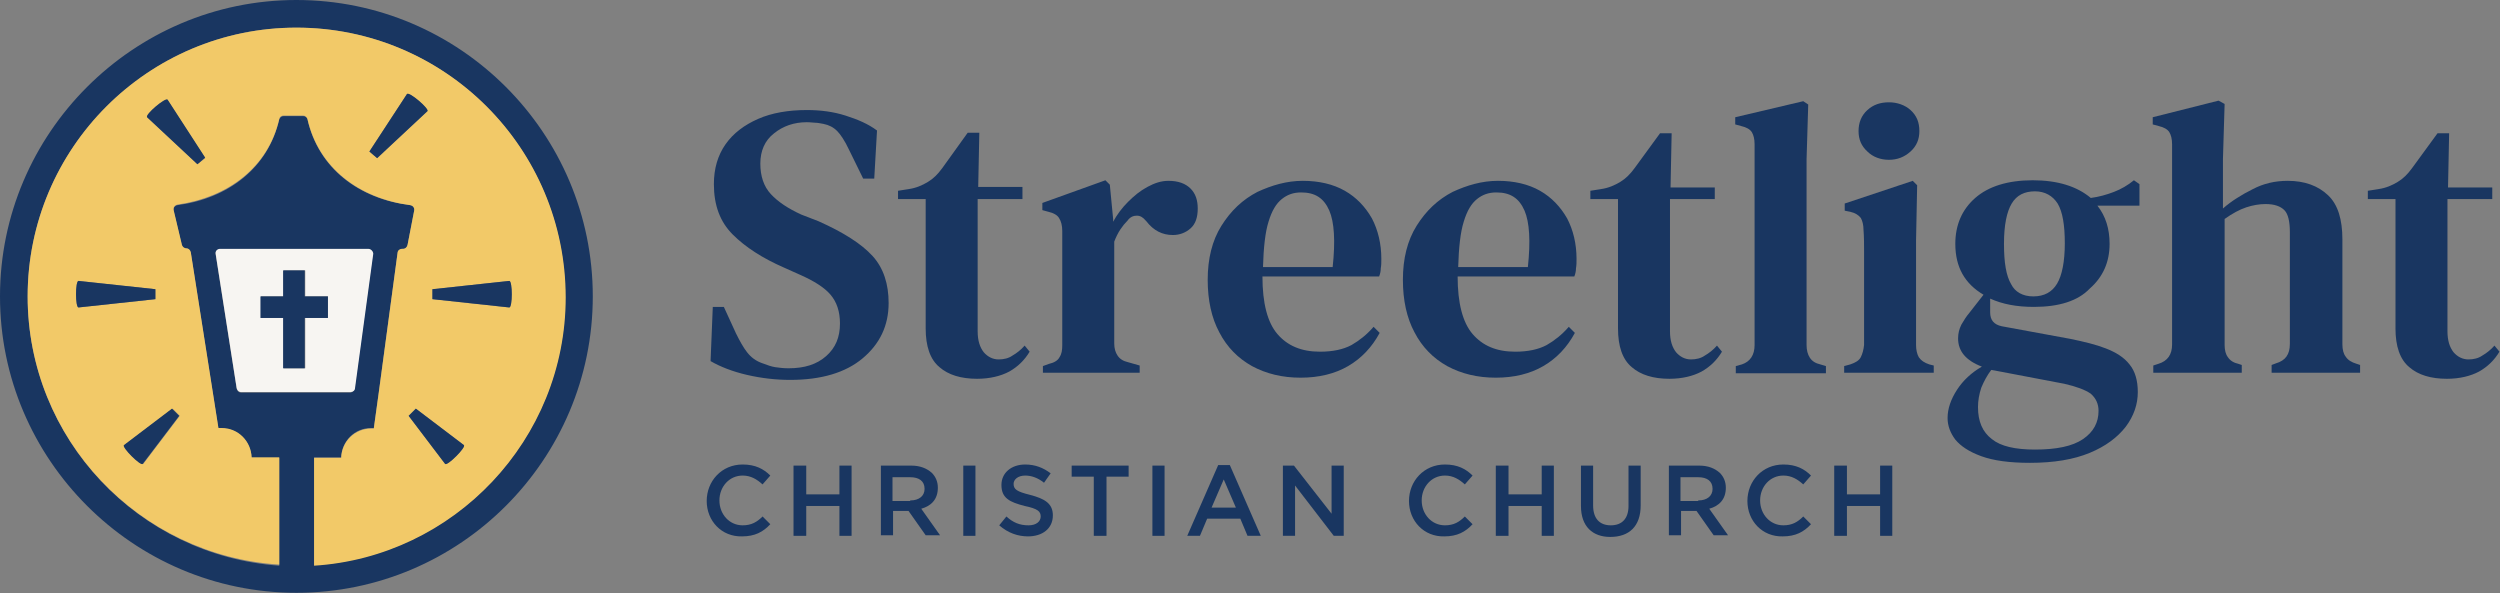 <?xml version="1.0" encoding="utf-8"?>
<!-- Generator: Adobe Illustrator 25.2.3, SVG Export Plug-In . SVG Version: 6.00 Build 0)  -->
<svg version="1.1" id="Layer_1" xmlns="http://www.w3.org/2000/svg" xmlns:xlink="http://www.w3.org/1999/xlink" x="0px" y="0px"
	 viewBox="0 0 452.1 107.3" style="enable-background:new 0 0 452.1 107.3;" xml:space="preserve">
<rect x="0" y="0" width="452.1" height="107.3" fill="#808080" stroke="none"/>
<style type="text/css">
	.st0{fill:#193661;}
	.st1{fill:#F7F5F2;}
	.st2{fill:#F2C968;}
</style>
<g>
	<g>
		<g>
			<path class="st0" d="M142.9,68.7c-2.6,0-5.2-0.3-7.8-0.9c-2.6-0.6-4.9-1.5-6.6-2.5l0.4-9.8h2l2.2,4.8c0.7,1.4,1.3,2.5,2,3.4
				c0.7,0.9,1.6,1.6,2.8,2c0.8,0.3,1.6,0.6,2.3,0.7c0.7,0.1,1.5,0.2,2.4,0.2c2.9,0,5.1-0.7,6.8-2.2c1.7-1.5,2.5-3.4,2.5-5.9
				c0-2.2-0.6-3.9-1.7-5.2c-1.1-1.3-3-2.5-5.5-3.6l-2.9-1.3c-3.9-1.7-7-3.7-9.3-6c-2.3-2.3-3.4-5.3-3.4-9.1c0-2.8,0.7-5.2,2.1-7.2
				c1.4-2,3.4-3.5,5.9-4.6c2.5-1.1,5.5-1.6,8.8-1.6c2.5,0,4.8,0.3,7,1c2.2,0.7,4.1,1.5,5.7,2.7l-0.5,8.7h-2l-2.6-5.3
				c-0.7-1.5-1.5-2.7-2.1-3.3c-0.7-0.7-1.5-1.1-2.5-1.3c-0.6-0.1-1-0.2-1.4-0.2c-0.4,0-0.9-0.1-1.6-0.1c-2.3,0-4.3,0.7-5.9,2
				c-1.7,1.3-2.5,3.2-2.5,5.5c0,2.2,0.6,4.1,1.9,5.5c1.3,1.4,3.1,2.6,5.5,3.7L148,40c4.5,2,7.8,4.1,9.8,6.3c2,2.2,2.9,5.1,2.9,8.5
				c0,4.1-1.6,7.4-4.7,10C152.9,67.4,148.5,68.7,142.9,68.7"/>
			<path class="st0" d="M176.7,68.5c-2.9,0-5.2-0.7-6.8-2.1c-1.7-1.4-2.5-3.8-2.5-7c0-1.1,0-2.2,0-3.2c0-1,0-2.2,0-3.5V36h-5v-1.5
				l1.9-0.3c1.4-0.2,2.5-0.7,3.5-1.3c1-0.6,1.8-1.4,2.6-2.5L175,24h2.1l-0.2,9.8h8V36h-8.1v23.9c0,1.7,0.4,2.9,1.1,3.8
				c0.7,0.8,1.6,1.3,2.7,1.3c0.9,0,1.8-0.2,2.5-0.7c0.7-0.4,1.5-1,2.2-1.8l0.9,1.1c-0.9,1.5-2.1,2.7-3.7,3.6
				C181,68,179,68.5,176.7,68.5"/>
			<path class="st0" d="M188.6,67.5v-1.3l1.1-0.4c0.9-0.2,1.6-0.6,1.9-1.2c0.4-0.6,0.5-1.3,0.5-2.2V41.8c0-1-0.2-1.8-0.6-2.4
				c-0.3-0.5-1-0.9-1.9-1.1l-1.1-0.3v-1.3l11.4-4.1l0.8,0.8l0.6,6.2v0.5c0.7-1.3,1.6-2.5,2.7-3.6c1.1-1.1,2.2-2,3.5-2.7
				s2.5-1.1,3.8-1.1c1.8,0,3.1,0.5,4,1.4c0.9,0.9,1.3,2.1,1.3,3.6c0,1.6-0.4,2.8-1.3,3.6c-0.9,0.8-2,1.2-3.2,1.2
				c-1.9,0-3.5-0.8-4.8-2.5l-0.1-0.1c-0.5-0.6-1-0.9-1.6-0.9s-1.2,0.2-1.7,0.9c-0.5,0.5-0.9,1-1.3,1.6c-0.4,0.6-0.8,1.4-1.1,2.2
				v18.4c0,0.9,0.2,1.6,0.6,2.2c0.4,0.6,1,1,1.9,1.2l2.1,0.6v1.3H188.6z"/>
			<path class="st0" d="M235.3,34.8c-1.4,0-2.5,0.4-3.5,1.2c-1,0.8-1.8,2.1-2.4,4.1c-0.6,1.9-0.9,4.7-1,8.2h12.6
				c0.5-4.7,0.3-8.1-0.6-10.2C239.4,35.8,237.8,34.8,235.3,34.8 M235.6,32.7c2.9,0,5.5,0.6,7.6,1.8c2.1,1.2,3.7,2.9,4.9,5
				c1.1,2.1,1.7,4.6,1.7,7.3c0,0.6,0,1.2-0.1,1.7c0,0.5-0.1,1-0.3,1.5h-21.1c0,4.8,0.9,8.3,2.7,10.4c1.8,2.1,4.3,3.2,7.7,3.2
				c2.3,0,4.2-0.4,5.7-1.2c1.4-0.8,2.8-1.9,4-3.3l1.1,1.1c-1.4,2.6-3.3,4.6-5.7,6c-2.4,1.4-5.3,2.1-8.6,2.1c-3.3,0-6.2-0.7-8.8-2.1
				c-2.5-1.4-4.5-3.4-5.9-6.1c-1.4-2.6-2.1-5.8-2.1-9.5c0-3.8,0.8-7.1,2.5-9.8c1.7-2.7,3.8-4.7,6.5-6.1
				C230,33.5,232.7,32.7,235.6,32.7"/>
			<path class="st0" d="M270.6,34.8c-1.4,0-2.5,0.4-3.5,1.2c-1,0.8-1.8,2.1-2.4,4.1c-0.6,1.9-0.9,4.7-1,8.2h12.6
				c0.5-4.7,0.3-8.1-0.6-10.2C274.7,35.8,273.1,34.8,270.6,34.8 M270.9,32.7c2.9,0,5.5,0.6,7.6,1.8c2.1,1.2,3.7,2.9,4.9,5
				c1.1,2.1,1.7,4.6,1.7,7.3c0,0.6,0,1.2-0.1,1.7c0,0.5-0.1,1-0.3,1.5h-21.1c0,4.8,0.9,8.3,2.7,10.4c1.8,2.1,4.3,3.2,7.7,3.2
				c2.3,0,4.2-0.4,5.7-1.2c1.4-0.8,2.8-1.9,4-3.3l1.1,1.1c-1.4,2.6-3.3,4.6-5.7,6c-2.4,1.4-5.3,2.1-8.6,2.1c-3.3,0-6.2-0.7-8.8-2.1
				c-2.5-1.4-4.5-3.4-5.9-6.1c-1.4-2.6-2.1-5.8-2.1-9.5c0-3.8,0.8-7.1,2.5-9.8c1.7-2.7,3.8-4.7,6.5-6.1
				C265.3,33.5,268,32.7,270.9,32.7"/>
			<path class="st0" d="M301.9,68.5c-2.9,0-5.2-0.7-6.8-2.1c-1.7-1.4-2.5-3.8-2.5-7c0-1.1,0-2.2,0-3.2c0-1,0-2.2,0-3.5V36h-5v-1.5
				l1.9-0.3c1.4-0.2,2.5-0.7,3.5-1.3c1-0.6,1.8-1.4,2.6-2.5l4.6-6.3h2.1l-0.2,9.8h8V36H302v23.9c0,1.7,0.4,2.9,1.1,3.8
				c0.7,0.8,1.6,1.3,2.7,1.3c0.9,0,1.8-0.2,2.5-0.7c0.7-0.4,1.5-1,2.2-1.8l0.9,1.1c-0.9,1.5-2.1,2.7-3.7,3.6
				C306.2,68,304.2,68.5,301.9,68.5"/>
			<path class="st0" d="M313.9,67.5v-1.3l1.1-0.3c1.5-0.5,2.3-1.7,2.3-3.5c0-1.6,0-3.2,0-4.8c0-1.6,0-3.2,0-4.8V26.1
				c0-1-0.2-1.7-0.5-2.2c-0.3-0.5-1-0.9-1.9-1.1l-1.1-0.3v-1.3l12.3-2.9l0.9,0.6l-0.3,9.9v33.6c0,0.9,0.2,1.7,0.6,2.3
				c0.4,0.6,1,1,1.9,1.2l1,0.3v1.3H313.9z"/>
			<path class="st0" d="M341.6,28.9c-1.5,0-2.9-0.5-3.9-1.5c-1.1-1-1.6-2.2-1.6-3.7c0-1.5,0.5-2.8,1.6-3.8c1.1-1,2.4-1.4,3.9-1.4
				c1.5,0,2.9,0.5,3.9,1.4c1.1,1,1.6,2.2,1.6,3.8c0,1.5-0.5,2.7-1.6,3.7C344.4,28.4,343.1,28.9,341.6,28.9 M333.5,67.5v-1.3l1.1-0.3
				c0.9-0.3,1.6-0.7,1.9-1.3c0.3-0.6,0.5-1.3,0.6-2.2V49.4v-4c0-1.2,0-2.5-0.1-3.8c0-0.9-0.2-1.7-0.5-2.2c-0.4-0.5-1-0.9-1.9-1.1
				l-1-0.2v-1.3l12.3-4.1l0.8,0.8l-0.2,10v18.9c0,0.9,0.2,1.7,0.5,2.2c0.4,0.6,1,1,1.9,1.3l0.8,0.2v1.3H333.5z"/>
			<path class="st0" d="M367.7,53.6c2,0,3.4-0.8,4.3-2.3c0.9-1.5,1.4-4,1.4-7.3c0-3.3-0.4-5.7-1.3-7.2c-0.9-1.4-2.3-2.2-4.1-2.2
				c-1.9,0-3.3,0.7-4.2,2.2c-0.9,1.5-1.4,3.9-1.4,7.3c0,3.4,0.4,5.8,1.3,7.3C364.4,52.8,365.8,53.6,367.7,53.6 M357.7,73.6
				c0,2.6,0.8,4.5,2.5,5.8c1.6,1.3,4.2,1.9,7.8,1.9c3.9,0,6.8-0.6,8.7-1.9c1.9-1.3,2.8-3,2.8-5.1c0-1.3-0.5-2.3-1.4-3.1
				c-1-0.7-2.6-1.3-4.8-1.8L360.7,67c-0.2,0-0.4-0.1-0.6-0.1c-0.7,0.9-1.3,2-1.8,3.2C357.9,71.3,357.7,72.5,357.7,73.6 M367.8,55.5
				c-3.1,0-5.7-0.5-7.9-1.5v2.5c0,1.4,0.7,2.2,2.1,2.5l12.5,2.3c2.4,0.5,4.5,1,6.3,1.7c1.8,0.7,3.3,1.6,4.3,2.9c1,1.2,1.5,2.9,1.5,5
				c0,2.2-0.7,4.3-2.2,6.3c-1.5,1.9-3.6,3.5-6.5,4.7c-2.9,1.2-6.5,1.8-10.8,1.8c-3.7,0-6.6-0.4-8.8-1.2c-2.2-0.8-3.7-1.8-4.7-3
				c-0.9-1.2-1.4-2.5-1.4-3.9c0-1.7,0.6-3.4,1.7-5.1c1.1-1.7,2.6-3.1,4.5-4.2c-2.9-1.1-4.3-2.8-4.3-5.1c0-0.9,0.2-1.7,0.6-2.5
				c0.4-0.7,0.9-1.5,1.5-2.2l2.5-3.2c-3.4-2-5.1-5-5.1-9.2c0-3.4,1.2-6.2,3.6-8.3c2.4-2.1,5.9-3.2,10.4-3.2c4.5,0,8,1.1,10.5,3.2
				c1.5-0.2,2.9-0.6,4.2-1.1c1.3-0.5,2.5-1.2,3.6-2.1l1,0.7v3.9h-7.6c1.5,1.9,2.2,4.2,2.2,6.9c0,3.3-1.2,6-3.6,8.1
				C375.8,54.4,372.4,55.5,367.8,55.5"/>
			<path class="st0" d="M389.4,67.5v-1.4l0.9-0.3c1.7-0.5,2.5-1.7,2.5-3.5V26.1c0-1-0.2-1.7-0.5-2.2c-0.3-0.5-1-0.9-1.9-1.1
				l-1.1-0.3v-1.3l11.9-3l1.1,0.6l-0.3,9.9v9c1.6-1.4,3.4-2.5,5.4-3.5c1.9-1,4-1.5,6.3-1.5c3.1,0,5.5,0.9,7.3,2.6
				c1.8,1.7,2.6,4.4,2.6,8v19c0,0.9,0.2,1.7,0.6,2.2c0.4,0.6,1,1,2,1.3l0.6,0.2v1.4h-16v-1.4l0.8-0.3c1.7-0.5,2.5-1.6,2.5-3.5V42
				c0-1.9-0.3-3.3-1-4c-0.7-0.7-1.8-1.1-3.4-1.1c-1.1,0-2.3,0.2-3.5,0.6c-1.2,0.4-2.5,1.1-3.9,2.1v22.8c0,0.9,0.2,1.7,0.6,2.2
				c0.4,0.6,1,1,1.9,1.2l0.6,0.2v1.4H389.4z"/>
			<path class="st0" d="M442.5,68.5c-2.9,0-5.2-0.7-6.8-2.1c-1.7-1.4-2.5-3.8-2.5-7c0-1.1,0-2.2,0-3.2c0-1,0-2.2,0-3.5V36h-5v-1.5
				l1.9-0.3c1.4-0.2,2.5-0.7,3.5-1.3c1-0.6,1.8-1.4,2.6-2.5l4.6-6.3h2.1l-0.2,9.8h8V36h-8.1v23.9c0,1.7,0.4,2.9,1.1,3.8
				c0.7,0.8,1.6,1.3,2.7,1.3c0.9,0,1.8-0.2,2.5-0.7c0.7-0.4,1.5-1,2.2-1.8l0.9,1.1c-0.9,1.5-2.1,2.7-3.7,3.6
				C446.8,68,444.8,68.5,442.5,68.5"/>
			<path class="st0" d="M127.8,90.6L127.8,90.6c0-3.6,2.7-6.6,6.5-6.6c2.3,0,3.8,0.8,5,2l-1.4,1.6c-1-0.9-2.1-1.6-3.6-1.6
				c-2.4,0-4.2,2-4.2,4.5v0c0,2.5,1.8,4.5,4.2,4.5c1.6,0,2.6-0.6,3.6-1.6l1.4,1.4c-1.3,1.4-2.8,2.2-5.1,2.2
				C130.5,97.1,127.8,94.2,127.8,90.6"/>
		</g>
		<polygon class="st0" points="151.8,84.2 151.8,89.4 145.8,89.4 145.8,84.2 143.5,84.2 143.5,96.9 145.8,96.9 145.8,91.5 
			151.8,91.5 151.8,96.9 154,96.9 154,84.2 		"/>
		<g>
			<path class="st0" d="M164.6,90.5c1.6,0,2.6-0.8,2.6-2.1v0c0-1.4-1-2.1-2.6-2.1h-3.2v4.3H164.6z M159.1,84.2h5.7
				c1.6,0,2.8,0.5,3.7,1.3c0.7,0.7,1.1,1.6,1.1,2.7v0c0,2.1-1.2,3.3-3,3.8l3.4,4.8h-2.6l-3.1-4.4h-2.8v4.4h-2.2V84.2z"/>
		</g>
		<rect x="174.2" y="84.2" class="st0" width="2.2" height="12.7"/>
		<g>
			<path class="st0" d="M180.7,95l1.3-1.6c1.2,1.1,2.4,1.6,4,1.6c1.4,0,2.2-0.7,2.2-1.6v0c0-0.9-0.5-1.4-2.9-1.9
				c-2.7-0.7-4.2-1.4-4.2-3.8v0c0-2.2,1.8-3.7,4.3-3.7c1.8,0,3.3,0.6,4.6,1.6l-1.2,1.7c-1.1-0.9-2.3-1.3-3.4-1.3
				c-1.3,0-2.1,0.7-2.1,1.5v0c0,1,0.6,1.4,3,2c2.7,0.7,4.1,1.6,4.1,3.7v0c0,2.4-1.9,3.8-4.5,3.8C184.1,97,182.3,96.4,180.7,95"/>
		</g>
		<polygon class="st0" points="193.8,84.2 193.8,86.2 197.8,86.2 197.8,96.9 200.1,96.9 200.1,86.2 204.1,86.2 204.1,84.2 		"/>
		<rect x="208.4" y="84.2" class="st0" width="2.2" height="12.7"/>
		<path class="st0" d="M221.3,86.7l2.2,5.1h-4.4L221.3,86.7z M220.3,84.1l-5.6,12.8h2.3l1.3-3.1h6l1.3,3.1h2.4l-5.6-12.8H220.3z"/>
		<polygon class="st0" points="240.8,84.2 240.8,92.9 234,84.2 232,84.2 232,96.9 234.2,96.9 234.2,87.8 241.2,96.9 243,96.9 
			243,84.2 		"/>
		<g>
			<path class="st0" d="M254.8,90.6L254.8,90.6c0-3.6,2.7-6.6,6.5-6.6c2.3,0,3.8,0.8,5,2l-1.4,1.6c-1-0.9-2.1-1.6-3.6-1.6
				c-2.4,0-4.2,2-4.2,4.5v0c0,2.5,1.8,4.5,4.2,4.5c1.6,0,2.6-0.6,3.6-1.6l1.4,1.4c-1.3,1.4-2.8,2.2-5.1,2.2
				C257.5,97.1,254.8,94.2,254.8,90.6"/>
		</g>
		<polygon class="st0" points="278.8,84.2 278.8,89.4 272.8,89.4 272.8,84.2 270.5,84.2 270.5,96.9 272.8,96.9 272.8,91.5 
			278.8,91.5 278.8,96.9 281,96.9 281,84.2 		"/>
		<g>
			<path class="st0" d="M285.9,91.5v-7.3h2.2v7.2c0,2.4,1.2,3.6,3.2,3.6c2,0,3.2-1.2,3.2-3.5v-7.3h2.2v7.2c0,3.8-2.1,5.7-5.5,5.7
				C288,97.1,285.9,95.2,285.9,91.5"/>
			<path class="st0" d="M307.1,90.5c1.6,0,2.6-0.8,2.6-2.1v0c0-1.4-1-2.1-2.6-2.1h-3.2v4.3H307.1z M301.6,84.2h5.7
				c1.6,0,2.8,0.5,3.7,1.3c0.7,0.7,1.1,1.6,1.1,2.7v0c0,2.1-1.2,3.3-3,3.8l3.4,4.8h-2.6l-3.1-4.4h-2.8v4.4h-2.2V84.2z"/>
			<path class="st0" d="M316,90.6L316,90.6c0-3.6,2.7-6.6,6.5-6.6c2.3,0,3.8,0.8,5,2l-1.4,1.6c-1-0.9-2.1-1.6-3.6-1.6
				c-2.4,0-4.2,2-4.2,4.5v0c0,2.5,1.8,4.5,4.2,4.5c1.6,0,2.6-0.6,3.6-1.6l1.4,1.4c-1.3,1.4-2.8,2.2-5.1,2.2
				C318.7,97.1,316,94.2,316,90.6"/>
		</g>
		<polygon class="st0" points="340,84.2 340,89.4 334,89.4 334,84.2 331.7,84.2 331.7,96.9 334,96.9 334,91.5 340,91.5 340,96.9 
			342.2,96.9 342.2,84.2 		"/>
	</g>
	<g>
		<path class="st0" d="M53.6,0C24.1,0,0,24.1,0,53.6s24.1,53.6,53.6,53.6c29.6,0,53.6-24.1,53.6-53.6S83.2,0,53.6,0z M43.6,71
			c-0.4,0-0.7-0.3-0.8-0.7L39,46c-0.1-0.5,0.3-0.9,0.8-0.9h26.8c0.5,0,0.9,0.4,0.8,0.9l-3.3,24.3c-0.1,0.4-0.4,0.7-0.8,0.7H43.6z
			 M56.8,102.2V82.7h0.7h4.2c0.1-2.9,2.4-5.3,5.4-5.3c0.2,0,0.3,0,0.5,0l0.9-6.5l3.4-25.2c0.1-0.4,0.4-0.7,0.8-0.7h0.2
			c0.4,0,0.7-0.3,0.8-0.7l1.2-6.2c0.1-0.5-0.2-0.9-0.7-1C65,36,57.6,30.5,55.6,21.6c-0.1-0.4-0.4-0.6-0.8-0.6h-3.5
			c-0.4,0-0.7,0.3-0.8,0.6c-2,8.8-9.3,14.3-18.4,15.5c-0.5,0.1-0.8,0.5-0.7,1l1.5,6.3c0.1,0.4,0.4,0.6,0.8,0.6
			c0.4,0,0.7,0.3,0.8,0.7l5,31.8c0.2,0,0.4,0,0.6,0c2.9,0,5.3,2.3,5.4,5.3h4.2h0.8v19.5C25.1,100.5,5,79.4,5,53.6
			C5,26.8,26.8,5,53.6,5c26.8,0,48.6,21.8,48.6,48.6C102.3,79.4,82.2,100.5,56.8,102.2z"/>
		<path class="st1" d="M66.6,45H39.8c-0.5,0-0.9,0.4-0.8,0.9l3.8,24.3c0.1,0.4,0.4,0.7,0.8,0.7h19.8c0.4,0,0.8-0.3,0.8-0.7l3.3-24.3
			C67.5,45.5,67.1,45,66.6,45z M59.3,57.5h-4.1v9.1h-3.9v-9.1h-4.1v-3.9h4.1v-4.7h3.9v4.7h4.1V57.5z"/>
		<path class="st2" d="M53.6,5C26.8,5,5,26.8,5,53.6c0,25.7,20.1,46.9,45.5,48.5V82.7h-0.8h-4.2c-0.1-2.9-2.4-5.3-5.4-5.3
			c-0.2,0-0.4,0-0.6,0l-5-31.8c-0.1-0.4-0.4-0.7-0.8-0.7c-0.4,0-0.7-0.3-0.8-0.6l-1.5-6.3c-0.1-0.5,0.2-0.9,0.7-1
			c9.1-1.3,16.4-6.7,18.4-15.5c0.1-0.4,0.4-0.6,0.8-0.6h3.5c0.4,0,0.7,0.3,0.8,0.6c2,8.9,9.4,14.4,18.6,15.6c0.5,0.1,0.8,0.5,0.7,1
			l-1.2,6.2c-0.1,0.4-0.4,0.7-0.8,0.7h-0.2c-0.4,0-0.8,0.3-0.8,0.7L68.5,71l-0.9,6.5c-0.2,0-0.3,0-0.5,0c-2.9,0-5.3,2.3-5.4,5.3
			h-4.2h-0.7v19.5c25.3-1.6,45.5-22.8,45.5-48.5C102.3,26.8,80.5,5,53.6,5z M14.2,55.6c-0.6,0-0.6-4.8,0-4.8l13.9,1.5v1.8L14.2,55.6
			z M32.5,75.2l-6.6,8.7c-0.4,0.4-3.8-3-3.4-3.4l8.7-6.6L32.5,75.2z M35.7,29.7l-9.1-8.5c-0.4-0.4,3.3-3.6,3.7-3.1l6.8,10.5
			L35.7,29.7z M68.2,28.6l-1.4-1.2L73.6,17c0.4-0.4,4,2.7,3.7,3.1L68.2,28.6z M80.5,83.9l-6.6-8.7l1.3-1.3l8.7,6.6
			C84.3,80.9,80.9,84.3,80.5,83.9z M92.1,55.6l-13.9-1.5v-1.8l13.9-1.5C92.7,50.8,92.7,55.6,92.1,55.6z"/>
		<polygon class="st0" points="59.3,53.6 55.1,53.6 55.1,48.9 51.2,48.9 51.2,53.6 47.1,53.6 47.1,57.5 51.2,57.5 51.2,66.6 
			55.1,66.6 55.1,57.5 59.3,57.5 		"/>
		<g>
			<path class="st0" d="M92.1,55.6l-13.9-1.5v-1.8l13.9-1.5C92.7,50.8,92.7,55.6,92.1,55.6"/>
			<path class="st0" d="M14.2,50.8l13.9,1.5v1.8l-13.9,1.5C13.6,55.6,13.6,50.8,14.2,50.8"/>
			<path class="st0" d="M80.5,83.9l-6.6-8.7l1.3-1.3l8.7,6.6C84.3,80.9,80.9,84.3,80.5,83.9"/>
			<path class="st0" d="M77.3,20.1l-9.1,8.5l-1.4-1.2L73.6,17C74,16.5,77.7,19.7,77.3,20.1"/>
			<path class="st0" d="M26.6,21.2l9.1,8.5l1.4-1.2L30.3,18C29.9,17.6,26.2,20.7,26.6,21.2"/>
			<path class="st0" d="M22.4,80.5l8.7-6.6l1.3,1.3l-6.6,8.7C25.4,84.3,22,80.9,22.4,80.5"/>
		</g>
	</g>
</g>
</svg>
